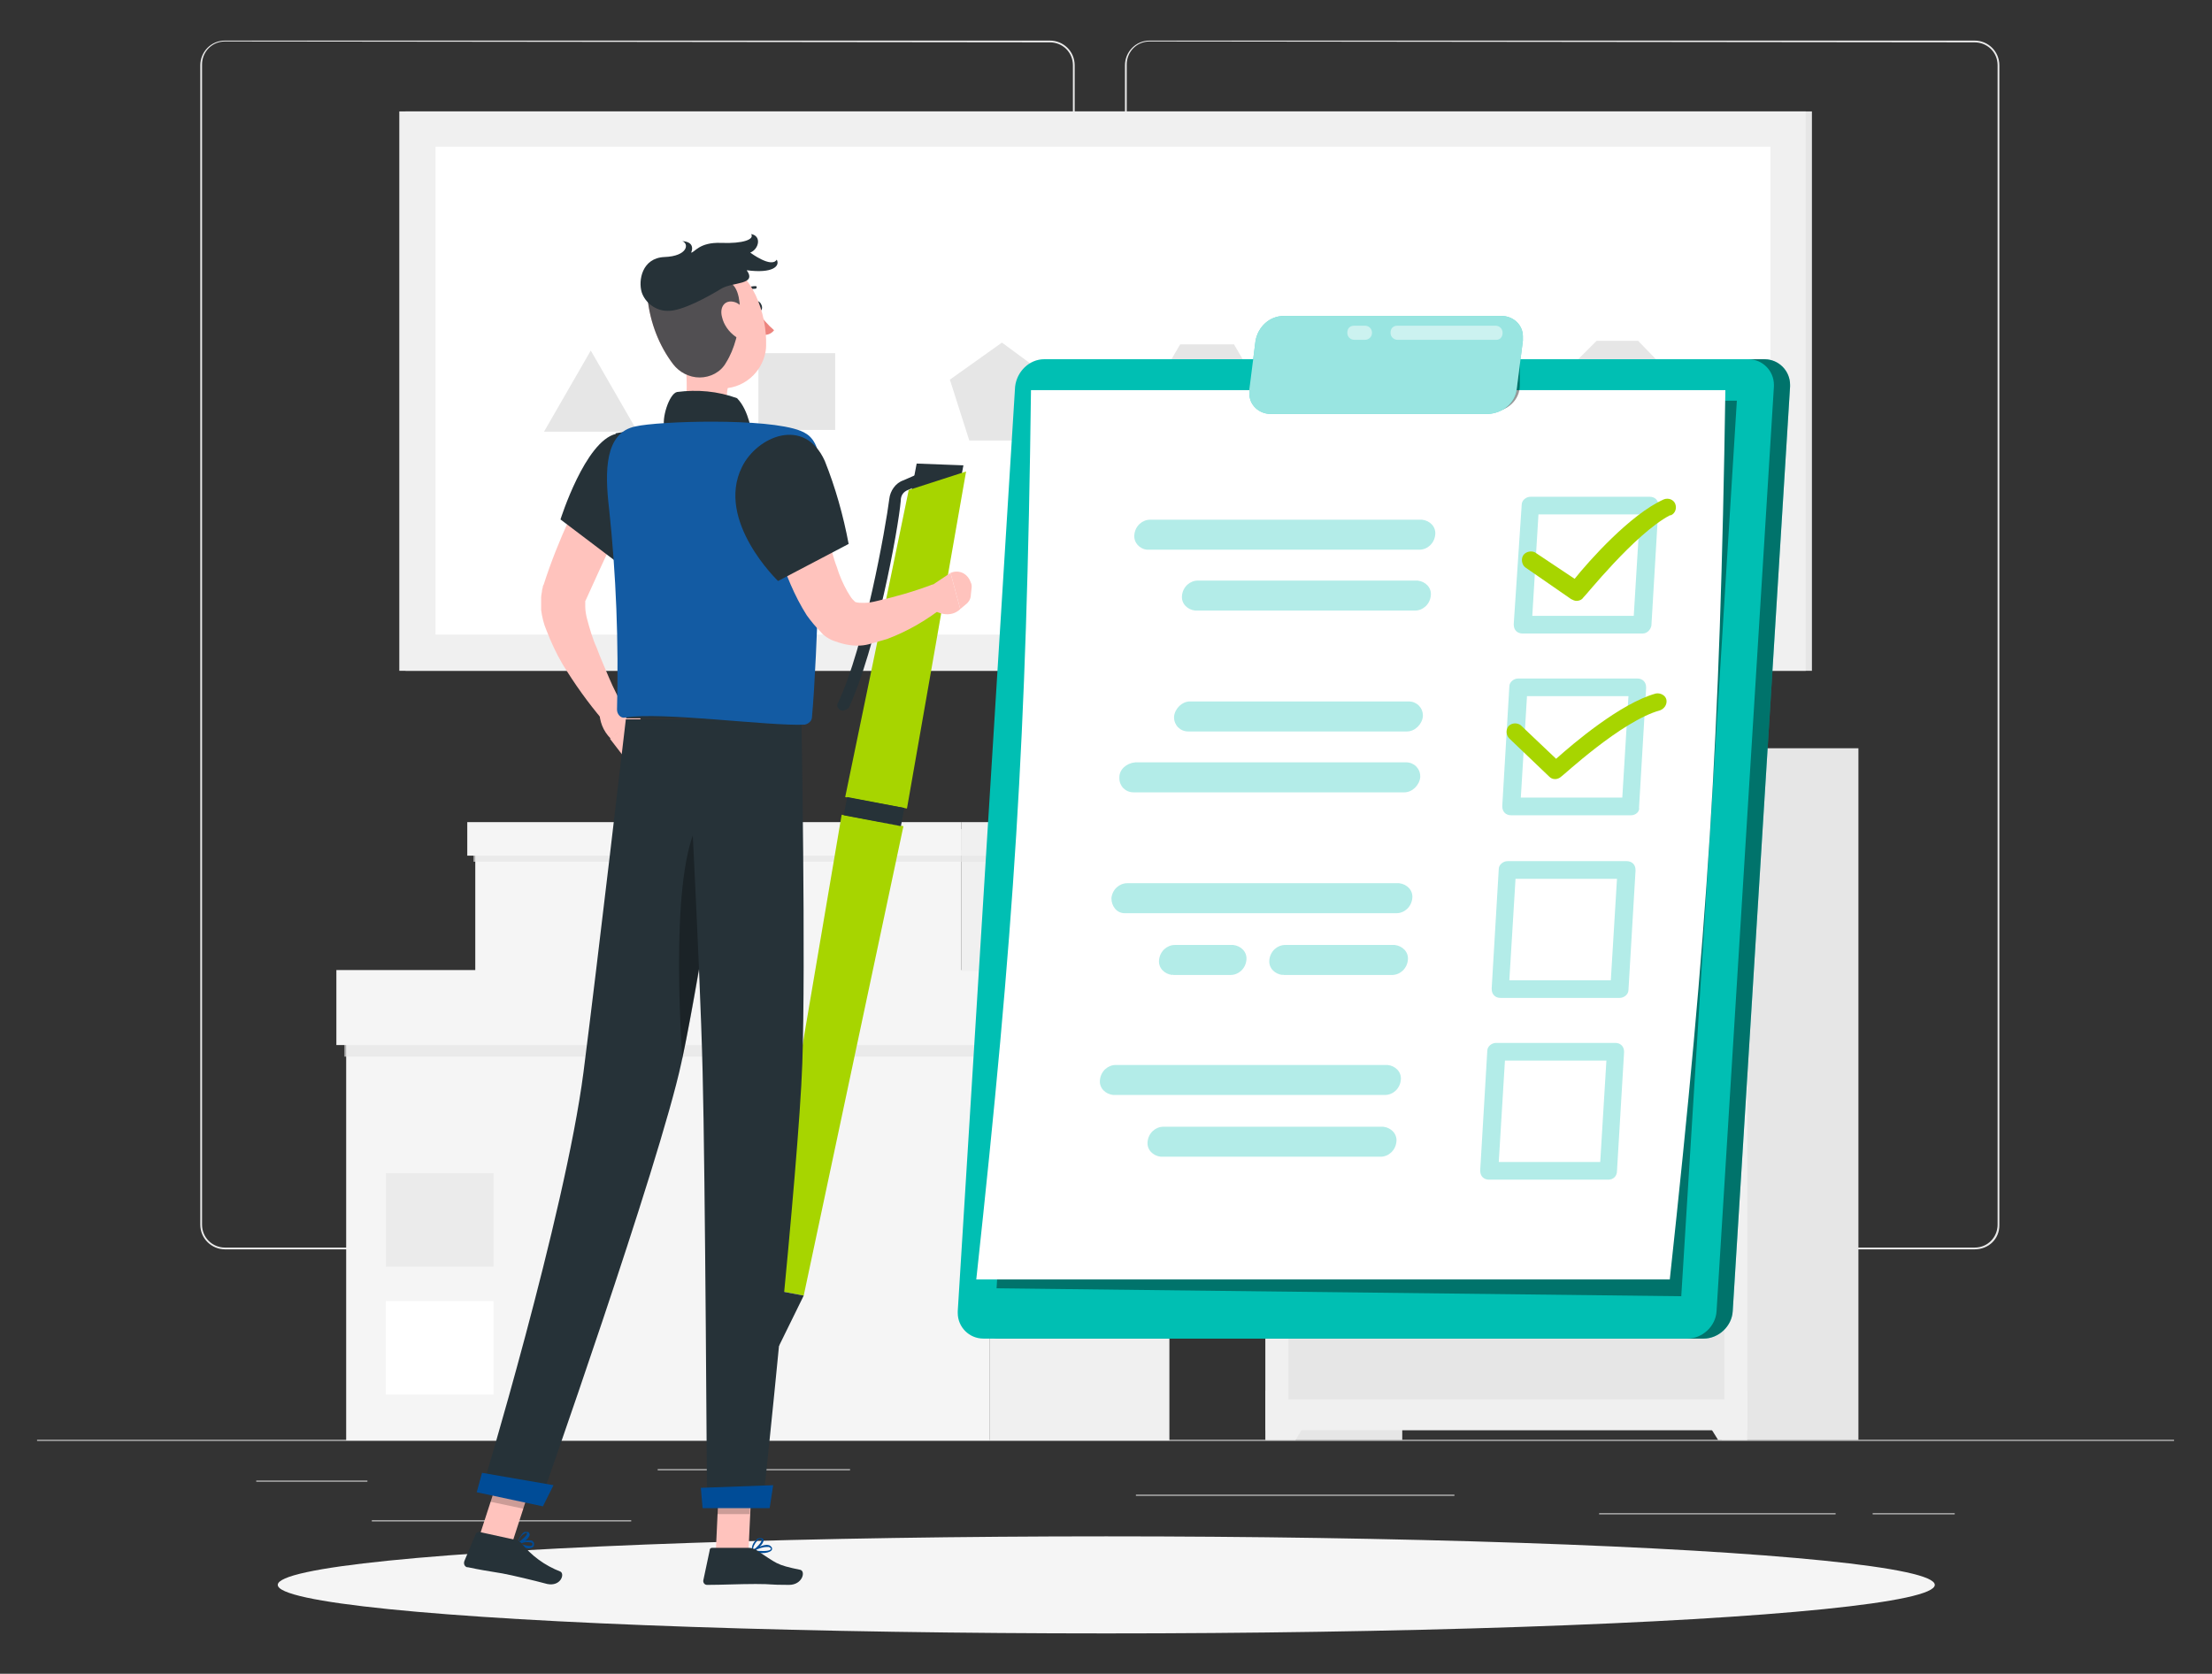 <?xml version="1.0" encoding="utf-8"?>
<!-- Generator: Adobe Illustrator 24.0.1, SVG Export Plug-In . SVG Version: 6.00 Build 0)  -->
<svg version="1.1" id="Capa_1" xmlns="http://www.w3.org/2000/svg" xmlns:xlink="http://www.w3.org/1999/xlink" x="0px" y="0px"
	 viewBox="0 0 250.7 189.7" style="enable-background:new 0 0 250.7 189.7;" xml:space="preserve">
<rect x="0" y="0" width="250.7" height="189.7" fill="#333333" stroke="none"/>
<style type="text/css">
	.st0{fill:#EBEBEB;}
	.st1{fill:#F0F0F0;}
	.st2{fill:#F5F5F5;}
	.st3{fill:#FFFFFF;}
	.st4{opacity:0.7;fill:#E6E6E6;enable-background:new    ;}
	.st5{fill:#E6E6E6;}
	.st6{fill:#FAFAFA;}
	.st7{fill:#00BFB3;}
	.st8{opacity:0.4;enable-background:new    ;}
	.st9{opacity:0.3;fill:#00BFB3;enable-background:new    ;}
	.st10{fill:#A7D500;}
	.st11{opacity:0.6;fill:#FFFFFF;enable-background:new    ;}
	.st12{opacity:0.5;fill:#FFFFFF;enable-background:new    ;}
	.st13{fill:#263238;}
	.st14{fill:#407BFF;}
	.st15{fill:#FFC3BD;}
	.st16{fill:#ED847E;}
	.st17{fill:#004C97;}
	.st18{opacity:0.2;enable-background:new    ;}
	.st19{opacity:0.8;fill:#263238;enable-background:new    ;}
	.st20{opacity:0.3;enable-background:new    ;}
	.st21{fill:#135BA3;}
</style>
<g id="Grupo_4183" transform="translate(0 -54.953)">
	<g id="Background_Complete" transform="translate(0 54.953)">
		<g id="Grupo_4157">
			<g id="Grupo_4155">
				<rect id="Rectángulo_20812" x="4.2" y="163.2" class="st0" width="242.2" height="0.1"/>
				<path id="Trazado_5816" class="st0" d="M119.1,141.6H25.5c-1.5,0-2.8-1.2-2.8-2.8V7.4c0-1.5,1.2-2.8,2.8-2.8h93.5
					c1.5,0,2.8,1.2,2.8,2.8v131.5C121.8,140.4,120.6,141.6,119.1,141.6z M25.5,4.7c-1.5,0-2.6,1.2-2.6,2.6v131.5
					c0,1.5,1.2,2.6,2.6,2.6h93.5c1.5,0,2.6-1.2,2.6-2.6V7.4c0-1.5-1.2-2.6-2.6-2.6L25.5,4.7z"/>
				<path id="Trazado_5817" class="st0" d="M223.8,141.6h-93.5c-1.5,0-2.8-1.2-2.8-2.8V7.4c0-1.5,1.2-2.8,2.8-2.8h93.5
					c1.5,0,2.8,1.2,2.8,2.8v131.5C226.6,140.4,225.4,141.6,223.8,141.6z M130.3,4.7c-1.5,0-2.6,1.2-2.6,2.6v131.5
					c0,1.5,1.2,2.6,2.6,2.6h93.5c1.5,0,2.6-1.2,2.6-2.6V7.4c0-1.5-1.2-2.6-2.6-2.6L130.3,4.7z"/>
			</g>
			<g id="Grupo_4156" transform="translate(24.841 161.921)">
				<rect id="Rectángulo_20813" x="4.2" y="5.9" class="st0" width="12.6" height="0.1"/>
				<rect id="Rectángulo_20814" x="49.7" y="4.6" class="st0" width="21.8" height="0.1"/>
				<rect id="Rectángulo_20815" x="17.3" y="10.4" class="st0" width="29.4" height="0.1"/>
				<rect id="Rectángulo_20816" x="187.4" y="9.6" class="st0" width="9.3" height="0.1"/>
				<rect id="Rectángulo_20817" x="156.4" y="9.6" class="st0" width="26.8" height="0.1"/>
				<rect id="Rectángulo_20818" x="103.9" y="7.5" class="st0" width="36.1" height="0.1"/>
			</g>
		</g>
		<g id="Grupo_4168" transform="translate(33.924 8.028)">
			<g id="Grupo_4160" transform="translate(0 97.317)">
				<g id="Grupo_4158" transform="translate(0.911 1.014)">
					<rect id="Rectángulo_20819" x="77.3" y="4.6" class="st1" width="20.4" height="52.3"/>
					<rect id="Rectángulo_20820" x="4.4" y="4.6" class="st2" width="72.9" height="52.3"/>
					<rect id="Rectángulo_20821" x="8.9" y="41.1" class="st3" width="12.2" height="10.6"/>
					<rect id="Rectángulo_20822" x="8.9" y="26.6" class="st0" width="12.2" height="10.6"/>
					<rect id="Rectángulo_20823" x="4.2" y="11.3" class="st4" width="93.5" height="2.1"/>
				</g>
				<g id="Grupo_4159" transform="translate(0 0)">
					<rect id="Rectángulo_20824" x="78.2" y="4.6" class="st1" width="21.5" height="8.5"/>
					<rect id="Rectángulo_20825" x="4.2" y="4.6" class="st2" width="74" height="8.5"/>
				</g>
			</g>
			<g id="Grupo_4163" transform="translate(14.835 80.552)">
				<g id="Grupo_4161" transform="translate(0.708 0.788)">
					<rect id="Rectángulo_20826" x="59.5" y="4.6" class="st1" width="15.8" height="16.1"/>
					<rect id="Rectángulo_20827" x="4.4" y="4.6" class="st2" width="55.1" height="16.1"/>
					<rect id="Rectángulo_20828" x="4.2" y="7" class="st4" width="71.1" height="1.3"/>
				</g>
				<g id="Grupo_4162" transform="translate(0 0)">
					<rect id="Rectángulo_20829" x="60.2" y="4.6" class="st1" width="16.7" height="3.8"/>
					<rect id="Rectángulo_20830" x="4.2" y="4.6" class="st2" width="56" height="3.8"/>
				</g>
			</g>
			<g id="Grupo_4165" transform="translate(105.303 72.178)">
				<g id="Grupo_4164">
					<rect id="Rectángulo_20831" x="4.2" y="4.6" class="st5" width="15.5" height="78.4"/>
					<path id="Trazado_5818" class="st1" d="M7.6,83H4.2v-5.6H11L7.6,83z"/>
					<rect id="Rectángulo_20832" x="55.9" y="4.6" class="st5" width="15.5" height="78.4"/>
					<rect id="Rectángulo_20833" x="4.2" y="4.6" class="st1" width="54.6" height="77.3"/>
					<rect id="Rectángulo_20834" x="6.8" y="8" class="st5" width="49.4" height="21.2"/>
					<path id="Trazado_5819" class="st6" d="M34.8,18.2c0,1.8-1.5,3.3-3.3,3.3s-3.3-1.5-3.3-3.3s1.5-3.3,3.3-3.3l0,0
						C33.3,14.9,34.8,16.4,34.8,18.2C34.8,18.2,34.8,18.2,34.8,18.2z"/>
					<path id="Trazado_5820" class="st1" d="M55.5,83h3.3v-5.6H52L55.5,83z"/>
					<rect id="Rectángulo_20835" x="6.8" y="32.6" class="st5" width="49.4" height="45.8"/>
					<circle id="Elipse_334" class="st6" cx="49.4" cy="39.5" r="3.3"/>
				</g>
			</g>
			<g id="Grupo_4167" transform="translate(7.132 0)">
				<g id="Grupo_4166">
					<rect id="Rectángulo_20836" x="4.9" y="4.6" class="st5" width="159.4" height="63.4"/>
					<rect id="Rectángulo_20837" x="4.2" y="4.6" class="st1" width="159.4" height="63.4"/>
					<rect id="Rectángulo_20838" x="8.3" y="8.6" class="st3" width="151.3" height="55.3"/>
				</g>
				<path id="Trazado_5821" class="st5" d="M25.9,31.7l-5.3,9.2h10.6L25.9,31.7z"/>
				<rect id="Rectángulo_20839" x="44.9" y="32" class="st5" width="8.7" height="8.7"/>
				<path id="Trazado_5822" class="st5" d="M72.5,30.8L66.6,35l2.2,6.9h7.2l2.2-6.9L72.5,30.8z"/>
				<path id="Trazado_5823" class="st5" d="M98.8,31h-6.1l-3.1,5.3l3.1,5.3h6.1l3.1-5.3L98.8,31z"/>
				<path id="Trazado_5824" class="st5" d="M119,30.5l-4.8,2.3L113,38l3.3,4.2h5.3L125,38l-1.2-5.2L119,30.5z"/>
				<path id="Trazado_5825" class="st5" d="M144.6,30.6h-4.7l-3.3,3.3v4.7l3.3,3.3h4.7l3.3-3.3V34L144.6,30.6z"/>
			</g>
		</g>
	</g>
	<g id="Shadow" transform="translate(27.181 224.482)">
		<ellipse id="_Path_" class="st2" cx="98.2" cy="10.1" rx="93.9" ry="5.5"/>
	</g>
	<g id="To_Do_List" transform="translate(104.348 86.167)">
		<g id="Grupo_4173">
			<g id="Grupo_4169" transform="translate(1.832 4.901)">
				<path id="Trazado_5826" class="st7" d="M14,4.6h79.8c1.6,0,2.9,1.3,2.9,2.9c0,0.1,0,0.2,0,0.2l-6.5,104.8
					c-0.1,1.7-1.6,3.1-3.3,3.1H7.1c-1.6,0-2.9-1.3-2.9-2.9c0-0.1,0-0.2,0-0.2L10.7,7.7C10.9,6,12.3,4.6,14,4.6z"/>
				<path id="Trazado_5827" class="st8" d="M14,4.6h79.8c1.6,0,2.9,1.3,2.9,2.9c0,0.1,0,0.2,0,0.2l-6.5,104.8
					c-0.1,1.7-1.6,3.1-3.3,3.1H7.1c-1.6,0-2.9-1.3-2.9-2.9c0-0.1,0-0.2,0-0.2L10.7,7.7C10.9,6,12.3,4.6,14,4.6z"/>
			</g>
			<path id="Trazado_5828" class="st7" d="M14,9.5h79.8c1.6,0,2.9,1.3,2.9,2.9c0,0.1,0,0.2,0,0.2l-6.5,104.8
				c-0.1,1.7-1.6,3.1-3.3,3.1H7.1c-1.6,0-2.9-1.3-2.9-2.9c0-0.1,0-0.2,0-0.2l6.5-104.8C10.9,10.9,12.3,9.5,14,9.5z"/>
			<path id="Trazado_5829" class="st8" d="M8.6,114.8l77.6,0.9l6.3-101.5H14.8L8.6,114.8z"/>
			<path id="Trazado_5830" class="st3" d="M6.3,113.8h78.6c4.3-39.7,5.7-61.1,6.3-100.8H12.5C12,52.7,10.6,74.1,6.3,113.8z"/>
			<g id="Grupo_4170" transform="translate(16.116 20.488)">
				<path id="Trazado_5831" class="st9" d="M65.7,20.1H52.1c-0.6,0-1-0.4-1-1c0,0,0,0,0-0.1L52,5.5c0-0.5,0.5-0.9,1-0.9h13.5
					c0.6,0,1,0.4,1,1c0,0,0,0,0,0.1l-0.8,13.5C66.6,19.7,66.2,20.1,65.7,20.1z M53.2,18.1h11.5l0.7-11.5H53.9L53.2,18.1z"/>
				<path id="Trazado_5832" class="st9" d="M64.4,40.7H50.8c-0.6,0-1-0.4-1-1c0,0,0,0,0-0.1l0.8-13.5c0-0.5,0.5-0.9,1-0.9h13.5
					c0.6,0,1,0.4,1,1c0,0,0,0,0,0.1l-0.8,13.5C65.4,40.3,64.9,40.7,64.4,40.7z M51.9,38.7h11.5l0.7-11.5H52.6L51.9,38.7z"/>
				<path id="Trazado_5833" class="st9" d="M63.1,61.4H49.6c-0.6,0-1-0.4-1-1c0,0,0,0,0-0.1l0.8-13.5c0-0.5,0.5-0.9,1-0.9h13.5
					c0.6,0,1,0.4,1,1c0,0,0,0,0,0.1l-0.8,13.5C64.1,61,63.6,61.4,63.1,61.4z M50.6,59.4h11.5l0.7-11.5H51.3L50.6,59.4z"/>
				<path id="Trazado_5834" class="st9" d="M61.8,82H48.3c-0.6,0-1-0.4-1-1c0,0,0,0,0-0.1l0.8-13.5c0-0.5,0.5-0.9,1-0.9h13.5
					c0.6,0,1,0.4,1,1c0,0,0,0,0,0.1L62.8,81C62.8,81.6,62.4,82,61.8,82z M49.4,80h11.5l0.7-11.5H50.1L49.4,80z"/>
				<path id="Trazado_5835" class="st9" d="M9.7,10.6h30.7c0.9,0,1.7-0.7,1.8-1.7l0,0c0.1-0.9-0.6-1.6-1.5-1.7c0,0-0.1,0-0.1,0H9.9
					c-0.9,0-1.7,0.7-1.8,1.7l0,0C8,9.8,8.7,10.5,9.5,10.6C9.6,10.6,9.6,10.6,9.7,10.6z"/>
				<path id="Trazado_5836" class="st9" d="M15.1,17.5h24.8c0.9,0,1.7-0.7,1.8-1.7l0,0c0.1-0.9-0.6-1.6-1.5-1.7c0,0-0.1,0-0.1,0
					H15.3c-0.9,0-1.7,0.7-1.8,1.7l0,0c-0.1,0.9,0.6,1.6,1.5,1.7C15,17.5,15,17.5,15.1,17.5z"/>
				<path id="Trazado_5837" class="st9" d="M8.2,34.7h30.7c0.9,0,1.6,0.7,1.6,1.6c0,0,0,0.1,0,0.1l0,0c-0.1,0.9-0.9,1.7-1.8,1.7H8
					c-0.9,0-1.6-0.7-1.6-1.6c0,0,0-0.1,0-0.1l0,0C6.4,35.5,7.2,34.8,8.2,34.7z"/>
				<path id="Trazado_5838" class="st9" d="M14.4,27.8h24.8c0.9,0,1.6,0.7,1.6,1.6c0,0,0,0.1,0,0.1l0,0c-0.1,0.9-0.9,1.7-1.8,1.7
					H14.2c-0.9,0-1.6-0.7-1.6-1.6c0,0,0-0.1,0-0.1l0,0C12.7,28.6,13.5,27.8,14.4,27.8z"/>
				<path id="Trazado_5839" class="st9" d="M7.1,51.8h30.7c0.9,0,1.7-0.7,1.8-1.7l0,0c0.1-0.9-0.6-1.6-1.5-1.7c0,0-0.1,0-0.1,0H7.3
					c-0.9,0-1.7,0.7-1.8,1.7l0,0C5.5,51,6.1,51.8,7,51.8C7,51.8,7.1,51.8,7.1,51.8z"/>
				<path id="Trazado_5840" class="st9" d="M25,58.8h12.3c0.9,0,1.7-0.7,1.8-1.7l0,0c0.1-0.9-0.6-1.6-1.5-1.7c0,0-0.1,0-0.1,0H25.2
					c-0.9,0-1.7,0.7-1.8,1.7l0,0c-0.1,0.9,0.6,1.6,1.5,1.7C24.9,58.7,25,58.8,25,58.8z"/>
				<path id="Trazado_5841" class="st9" d="M12.5,58.8H19c0.9,0,1.7-0.7,1.8-1.7l0,0c0.1-0.9-0.6-1.6-1.5-1.7c0,0-0.1,0-0.1,0h-6.5
					c-0.9,0-1.7,0.7-1.8,1.7l0,0c-0.1,0.9,0.6,1.6,1.5,1.7C12.4,58.7,12.5,58.8,12.5,58.8z"/>
				<path id="Trazado_5842" class="st9" d="M5.8,72.4h30.7c0.9,0,1.7-0.7,1.8-1.7l0,0c0.1-0.9-0.6-1.6-1.5-1.7c0,0-0.1,0-0.1,0H6
					c-0.9,0-1.7,0.7-1.8,1.7l0,0c-0.1,0.9,0.6,1.6,1.5,1.7C5.7,72.4,5.8,72.4,5.8,72.4z"/>
				<path id="Trazado_5843" class="st9" d="M11.2,79.4h24.8c0.9,0,1.7-0.7,1.8-1.7l0,0c0.1-0.9-0.6-1.6-1.5-1.7c0,0-0.1,0-0.1,0
					H11.4c-0.9,0-1.7,0.7-1.8,1.7l0,0c-0.1,0.9,0.6,1.6,1.5,1.7C11.1,79.4,11.2,79.4,11.2,79.4z"/>
				<path id="Trazado_5844" class="st10" d="M58.2,16.4c-0.2,0-0.4-0.1-0.6-0.2l-5.2-3.6c-0.4-0.3-0.5-1-0.2-1.4
					c0.3-0.4,0.9-0.5,1.3-0.3l4.5,3c1.6-2,6.3-7.3,10.1-9c0.5-0.2,1.1,0,1.3,0.5s0,1.1-0.5,1.3c0,0,0,0-0.1,0
					C64.8,8.8,59.1,16,59,16C58.8,16.3,58.5,16.4,58.2,16.4z"/>
				<path id="Trazado_5845" class="st10" d="M55.8,36.6c-0.3,0-0.5-0.1-0.7-0.3L50.6,32c-0.4-0.4-0.4-1-0.1-1.4
					c0.4-0.4,1-0.4,1.4-0.1c0,0,0,0,0.1,0.1l3.9,3.7c1.9-1.7,7.3-6.3,11.3-7.4c0.5-0.1,1.1,0.2,1.2,0.7c0.1,0.5-0.2,1-0.7,1.2
					c-4.4,1.2-11.1,7.5-11.2,7.5C56.3,36.5,56,36.6,55.8,36.6z"/>
			</g>
			<path id="Trazado_5846" class="st8" d="M63.4,15.4l1.5,0c1.6,0,3-1.3,3-2.9l0-2.7c0-0.2-0.1-0.3-0.3-0.3c0,0,0,0,0,0h-4.1
				c-0.2,0-0.3,0.2-0.3,0.3l0,5.3C63.1,15.3,63.2,15.4,63.4,15.4C63.4,15.4,63.4,15.4,63.4,15.4z"/>
			<g id="Grupo_4172" transform="translate(32.95)">
				<g id="Grupo_4171">
					<path id="Trazado_5847" class="st7" d="M8.2,4.6h24.7c1.3,0,2.4,1,2.4,2.3c0,0.2,0,0.3,0,0.5l-0.7,5.5
						c-0.2,1.6-1.6,2.7-3.2,2.8H6.7c-1.3,0-2.4-1-2.4-2.3c0-0.2,0-0.3,0-0.5L5,7.4C5.3,5.8,6.6,4.6,8.2,4.6z"/>
					<path id="Trazado_5848" class="st11" d="M8.2,4.6h24.7c1.3,0,2.4,1,2.4,2.3c0,0.2,0,0.3,0,0.5l-0.7,5.5
						c-0.2,1.6-1.6,2.7-3.2,2.8H6.7c-1.3,0-2.4-1-2.4-2.3c0-0.2,0-0.3,0-0.5L5,7.4C5.3,5.8,6.6,4.6,8.2,4.6z"/>
				</g>
				<path id="Trazado_5849" class="st12" d="M32.3,7.3H21.1c-0.4,0-0.8-0.3-0.8-0.8s0.3-0.8,0.8-0.8h11.1c0.4,0,0.8,0.3,0.8,0.8
					S32.7,7.3,32.3,7.3L32.3,7.3z"/>
				<path id="Trazado_5850" class="st12" d="M17.4,7.3h-1.2c-0.4,0-0.8-0.3-0.8-0.8s0.3-0.8,0.8-0.8l0,0h1.2c0.4,0,0.8,0.3,0.8,0.8
					S17.8,7.3,17.4,7.3z"/>
			</g>
		</g>
	</g>
	<g id="Character" transform="translate(48.33 76.882)">
		<g id="Grupo_4182">
			<g id="Grupo_4174" transform="translate(33.761 26.111)">
				<path id="Trazado_5851" class="st10" d="M4.2,97.9L9,98.8l11.3-53.2l-7-1.3L4.2,97.9z"/>
				<path id="Trazado_5852" class="st13" d="M21,8.7l5.7-1.9l0.4-2.1l-5.3-0.2L21,8.7z"/>
				<path id="Trazado_5853" class="st10" d="M20.9,7.5l6.5-2.1l-6.7,38.2l-7-1.3L20.9,7.5z"/>
				
					<rect id="Rectángulo_20840" x="15.9" y="40.6" transform="matrix(0.187 -0.982 0.982 0.187 -29.309 52.382)" class="st13" width="2.1" height="6.6"/>
				<path id="Trazado_5854" class="st14" d="M5.1,104.1c-0.1,0.3,0.1,0.6,0.3,0.6s0.5-0.2,0.5-0.5s-0.1-0.6-0.3-0.6
					S5.2,103.8,5.1,104.1z"/>
				<path id="Trazado_5855" class="st13" d="M4.8,104.2l1.4,0.3L9,98.8l-4.8-0.9L4.8,104.2z"/>
				<path id="Trazado_5856" class="st13" d="M13.4,32.5c-0.3,0-0.6-0.3-0.6-0.6c0-0.1,0-0.2,0.1-0.3c3-6.4,5.4-19.9,5.8-23.1
					c0.1-0.9,0.7-1.8,1.6-2.1l1.6-0.7c0.3-0.1,0.7,0,0.8,0.3s0,0.7-0.3,0.8l0,0l-1.6,0.7c-0.5,0.2-0.8,0.6-0.8,1.2
					c-0.3,3.4-2.8,16.8-5.9,23.5C13.8,32.4,13.6,32.5,13.4,32.5z"/>
			</g>
			<g id="Grupo_4181">
				<g id="Grupo_4180">
					<path id="Trazado_5857" class="st15" d="M24.8,33c-1.2,2.1-2.4,4.3-3.6,6.4c-0.6,1.1-1.1,2.2-1.6,3.3c-0.5,1.1-1,2.2-1.5,3.3
						l-0.1,0.2c0,0,0,0,0,0c0,0,0,0.1,0,0.1c0,0.2,0,0.3,0,0.5c0,0.5,0.1,1,0.2,1.4c0.3,1.1,0.6,2.2,1.1,3.3
						c0.4,1.1,0.9,2.2,1.4,3.4s1.1,2.3,1.6,3.3L20,59.7c-1.7-2-3.2-4.1-4.6-6.4c-0.7-1.2-1.3-2.5-1.8-3.8c-0.3-0.7-0.5-1.5-0.6-2.3
						C13,46.7,13,46.2,13,45.8c0-0.3,0.1-0.6,0.1-0.8c0-0.1,0.1-0.3,0.1-0.5l0.1-0.2c0.8-2.5,1.8-5,2.9-7.4c1.1-2.4,2.4-4.7,3.8-6.9
						L24.8,33z"/>
					<path id="Trazado_5858" class="st15" d="M22,57.4l2.2,1.7l-3.3,2.7c-0.9-0.9-1.3-2-1.3-3.2L22,57.4z"/>
					<path id="Trazado_5859" class="st15" d="M25,61.6l-2.2,2.8l-2-2.6l3.3-2.7L25,61.6z"/>
					<path id="Trazado_5860" class="st13" d="M37.3,12.8c0.1,0.3,0.3,0.5,0.5,0.5s0.3-0.3,0.2-0.6s-0.3-0.5-0.5-0.5
						S37.2,12.5,37.3,12.8z"/>
					<path id="Trazado_5861" class="st16" d="M37.5,13.3c0.5,0.8,1.2,1.6,1.9,2.2c-0.3,0.4-0.8,0.6-1.3,0.5L37.5,13.3z"/>
					<path id="Trazado_5862" class="st13" d="M35.9,11.4c-0.1,0-0.2-0.1-0.2-0.2c0,0,0-0.1,0.1-0.1c0.4-0.4,0.9-0.6,1.5-0.6
						c0.1,0,0.2,0.1,0.1,0.2c0,0.1-0.1,0.1-0.2,0.1l0,0c-0.4,0-0.9,0.1-1.2,0.5C36,11.3,36,11.4,35.9,11.4z"/>
					<path id="Trazado_5863" class="st15" d="M29,16.9c0.5,2.7,1.1,7.7-0.8,9.5c0,0,0.7,2.8,5.8,2.8c5.5,0,2.7-2.8,2.7-2.8
						c-3-0.7-2.9-3-2.4-5.1L29,16.9z"/>
					<path id="Trazado_5864" class="st13" d="M27,26.6c-0.4-1,0.5-3.9,1.4-4.1c2.3-0.3,4.6-0.1,6.8,0.7c1.4,1.4,1.7,4.2,1.7,4.2
						L27,26.6z"/>
					<path id="Trazado_5865" class="st17" d="M11.2,153.5c0.3,0.1,0.6,0.1,0.9-0.1c0.1-0.1,0.1-0.3,0.1-0.4c0-0.1-0.1-0.2-0.2-0.3
						c-0.5-0.2-1.7,0.2-1.7,0.3c0,0-0.1,0.1,0,0.1c0,0,0,0,0,0C10.6,153.3,10.9,153.4,11.2,153.5z M11.8,152.9
						C11.8,152.9,11.9,152.9,11.8,152.9C12,152.9,12,153,12,153c0,0.2,0,0.2,0,0.2c-0.2,0.2-0.9,0-1.5-0.2
						C10.9,152.9,11.4,152.8,11.8,152.9L11.8,152.9z"/>
					<path id="Trazado_5866" class="st17" d="M10.3,153.2C10.3,153.2,10.3,153.2,10.3,153.2c0.5-0.1,1.4-0.8,1.4-1.2
						c0-0.1-0.1-0.3-0.2-0.3c-0.1,0-0.3,0-0.4,0c-0.5,0.3-0.8,1.3-0.8,1.3C10.2,153.1,10.2,153.1,10.3,153.2
						C10.3,153.2,10.3,153.2,10.3,153.2L10.3,153.2z M11.3,151.8L11.3,151.8c0.1,0,0.1,0.1,0.1,0.1c0,0.2-0.6,0.7-1,1
						c0.1-0.4,0.3-0.8,0.7-1C11.2,151.8,11.3,151.8,11.3,151.8L11.3,151.8z"/>
					<path id="Trazado_5867" class="st17" d="M38,154.1c0.5,0,0.9-0.1,1.1-0.3c0.1-0.1,0.1-0.3,0-0.4c-0.1-0.1-0.2-0.2-0.3-0.2
						c-0.6-0.2-1.9,0.6-2,0.6c0,0-0.1,0.1,0,0.1c0,0,0,0,0.1,0C37.2,154,37.6,154.1,38,154.1z M38.6,153.4c0.1,0,0.1,0,0.2,0
						c0.1,0,0.1,0.1,0.2,0.1c0.1,0.1,0,0.2,0,0.2c-0.2,0.2-1.1,0.2-1.8,0.1C37.6,153.6,38.1,153.4,38.6,153.4L38.6,153.4z"/>
					<path id="Trazado_5868" class="st17" d="M36.9,154C36.9,154,36.9,154,36.9,154c0.5-0.2,1.4-1,1.3-1.4c0-0.1-0.1-0.2-0.3-0.2
						c-0.2,0-0.4,0-0.5,0.2C37,152.9,36.8,153.4,36.9,154C36.8,153.9,36.8,153.9,36.9,154C36.8,154,36.8,154,36.9,154z M37.8,152.5
						L37.8,152.5c0.2,0,0.2,0.1,0.2,0.1c0,0.3-0.6,0.9-1,1.2c0-0.4,0.2-0.8,0.5-1.1C37.6,152.5,37.7,152.5,37.8,152.5L37.8,152.5z"
						/>
					<path id="Trazado_5869" class="st15" d="M32.8,153.9h3.7l0.4-8.6h-3.7L32.8,153.9z"/>
					<path id="Trazado_5870" class="st15" d="M6,152.2l3.7,0.8l2.6-8l-3.7-0.8L6,152.2z"/>
					<path id="Trazado_5871" class="st13" d="M10.1,152.6l-4.1-0.9c-0.1,0-0.3,0-0.4,0.2L4.3,155c-0.1,0.3,0,0.6,0.3,0.7
						c0,0,0.1,0,0.1,0c1.4,0.3,2.1,0.4,3.9,0.7c1.1,0.2,3.6,0.8,5.1,1.2c1.5,0.3,2-1.1,1.5-1.4c-1.8-0.7-3.3-1.8-4.5-3.3
						C10.5,152.8,10.4,152.6,10.1,152.6z"/>
					<path id="Trazado_5872" class="st13" d="M36.5,153.5h-4.1c-0.2,0-0.3,0.1-0.3,0.3l-0.7,3.3c-0.1,0.3,0.1,0.6,0.4,0.6
						c0,0,0.1,0,0.1,0c1.5,0,3.6-0.1,5.4-0.1c2.1,0,1.3,0.1,3.8,0.1c1.5,0,1.9-1.5,1.3-1.7c-2.9-0.6-2.6-0.7-5.1-2.3
						C37.1,153.6,36.8,153.5,36.5,153.5z"/>
					<g id="Grupo_4175" transform="translate(10.893 22.544)">
						<path id="Trazado_5873" class="st13" d="M10.6,4.7c-3.5,0.8-6.3,9.7-6.3,9.7l7,5.3c1.8-1.9,3.1-4.3,3.7-6.9
							C16.1,8.2,14.1,3.9,10.6,4.7z"/>
					</g>
					<path id="Trazado_5874" class="st18" d="M24.5,33.8c-1.9,1.9-2.5,5.3-2.7,8.2l0.3,0.2c1.8-1.9,3.1-4.3,3.7-6.9
						c0.1-0.3,0.1-0.6,0.2-0.8L24.5,33.8z"/>
					<g id="Grupo_4176" transform="translate(17.238 21.682)">
						<path id="Trazado_5875" class="st13" d="M25,5.7c0,0,3.9,4.5,0.2,32.1H5.4c-0.1-3,1.8-17.9-1.2-32.3c2.2-0.4,4.4-0.7,6.6-0.8
							c2.8-0.2,5.6-0.2,8.4,0C21.2,4.9,23.2,5.2,25,5.7z"/>
					</g>
					<g id="Grupo_4177" transform="translate(3.042 139.577)">
						<path id="Trazado_5876" class="st18" d="M33.8,5.7l-0.2,4.4h-3.7l0.2-4.4H33.8z"/>
						<path id="Trazado_5877" class="st18" d="M5.6,4.6l3.7,0.8L8,9.5L4.2,8.7L5.6,4.6z"/>
					</g>
					<path id="Trazado_5878" class="st15" d="M27.4,14.1c1,3.6,1.3,5.7,3.5,7.2c2.3,1.5,5.3,0.8,6.8-1.5c0.5-0.8,0.8-1.7,0.8-2.6
						c0.1-3.4-1.5-8.6-5.3-9.4c-2.7-0.5-5.4,1.3-5.9,4C27.2,12.6,27.2,13.4,27.4,14.1z"/>
					<g id="Grupo_4178" transform="translate(20.866 5.354)">
						<path id="Trazado_5879" class="st15" d="M10.1,15.5L10.1,15.5c-1.2,0-2.3-0.6-3-1.5c-1.6-2.1-2.6-4.7-2.9-7.4
							c1.4-1.5,6.7-2.5,9.1-1.9c2,0.4,1.7,6.1-0.2,9.1C12.5,14.9,11.3,15.5,10.1,15.5z"/>
						<path id="Trazado_5880" class="st19" d="M10.1,15.5L10.1,15.5c-1.2,0-2.3-0.6-3-1.5c-1.6-2.1-2.6-4.7-2.9-7.4
							c1.4-1.5,6.7-2.5,9.1-1.9c2,0.4,1.7,6.1-0.2,9.1C12.5,14.9,11.3,15.5,10.1,15.5z"/>
					</g>
					<path id="Trazado_5881" class="st13" d="M27.3,13.3c-1.3,0-2.5-0.9-2.9-2.1c-0.4-1.3,0-3.9,2.6-4s2.8-1.5,2-1.8
						C30.6,5.5,30,6.7,30,6.7c0.4,0,0.9-1.2,3.4-1.1s3.8-0.4,3.4-1c1.2,0.2,0.9,1.7-0.1,2.1c0,0,2.4,1.8,3,0.8
						c0.4,0.7-0.4,1.6-3.4,1.2c1.2,1.7-1.6,1.3-2.9,2.1S28.9,13.4,27.3,13.3z"/>
					<path id="Trazado_5882" class="st15" d="M33.5,14c0.2,0.9,0.8,1.7,1.5,2.2c1,0.7,1.7,0,1.6-1.1c-0.1-1-0.6-2.5-1.7-2.8
						C33.8,12,33.2,12.9,33.5,14z"/>
					<path id="Trazado_5883" class="st13" d="M35.4,59.5c0,0-4.2,28.4-6.5,39c-2.5,11.6-16.1,50.1-16.1,50.1l-6.6-1.4
						c0,0,9.5-31.4,11.6-47.6c1.6-12.5,4.8-40,4.8-40H35.4z"/>
					<path id="Trazado_5884" class="st17" d="M14.4,146.4c0,0-1.2,2.4-1.2,2.4l-7.5-1.6l0.6-2.2L14.4,146.4z"/>
					<path id="Trazado_5885" class="st20" d="M32.8,69.6c-4.9,1-4.4,19.1-3.8,28.5c1.4-6.6,3.5-19.3,4.9-28.3
						C33.5,69.6,33.1,69.5,32.8,69.6z"/>
					<path id="Trazado_5886" class="st13" d="M42.5,59.5c0,0,0.5,27.7,0.1,39.1c-0.4,11.8-4.5,50.3-4.5,50.3h-6.3
						c0,0-0.2-37.9-0.5-49.4c-0.3-12.6-1.8-40-1.8-40L42.5,59.5z"/>
					<path id="Trazado_5887" class="st17" d="M39.3,146.4c0,0-0.4,2.6-0.4,2.6h-7.6l-0.2-2.3L39.3,146.4z"/>
					<path id="Trazado_5888" class="st21" d="M42.4,26.9c1,0.4,1.9,1.1,2.2,3.5c0.3,2.3-0.3,22.5-0.9,28.9c0,0.5-0.4,0.8-0.8,0.9
						c-4,0.2-16.3-1.5-20.4-0.8c-0.5,0.1-0.9-0.4-0.9-0.9c0.2-7.6-0.1-15.3-0.9-22.8c-0.5-4.2-0.5-8.6,3-9.3
						C26.3,25.8,38.6,25.4,42.4,26.9z"/>
					<path id="Trazado_5889" class="st15" d="M43.9,32.5c0.2,1.1,0.5,2.2,0.7,3.3s0.5,2.2,0.9,3.3s0.6,2.2,1,3.2
						c0.3,1,0.7,1.9,1.2,2.8c0.2,0.3,0.4,0.7,0.6,0.9c0.1,0.1,0.2,0.2,0.2,0.2c0,0,0,0,0.1,0.1c0.3,0.1,0.6,0.1,1,0.1
						c0.5,0,1-0.1,1.4-0.2c2.2-0.5,4.3-1.1,6.4-1.9l1.4,2.4c-2,1.6-4.2,2.9-6.6,3.8c-0.7,0.2-1.4,0.4-2.1,0.6
						c-0.8,0.2-1.7,0.2-2.6,0c-0.5-0.1-1.1-0.3-1.6-0.5c-0.4-0.2-0.9-0.5-1.2-0.9c-0.6-0.6-1.1-1.2-1.6-1.9
						c-1.4-2.2-2.4-4.7-3.2-7.2c-0.4-1.2-0.7-2.4-1-3.6s-0.5-2.4-0.8-3.7L43.9,32.5z"/>
					<g id="Grupo_4179" transform="translate(30.752 22.82)">
						<path id="Trazado_5890" class="st13" d="M5,8.2c-3,6.1,4.1,12.9,4.1,12.9l8-4.2c-0.6-3.2-1.5-6.4-2.7-9.4
							C12.1,2.4,6.7,4.7,5,8.2z"/>
					</g>
					<path id="Trazado_5891" class="st15" d="M56.7,44.8l2.7-1.8l1.1,4.1c0,0-1.2,1.4-3.4-0.1L56.7,44.8z"/>
					<path id="Trazado_5892" class="st15" d="M61.8,44.6l-0.1,0.9c0,0.4-0.2,0.8-0.6,1.1l-0.6,0.5L59.4,43l0.3-0.1
						c0.9-0.2,1.7,0.3,2,1.2C61.8,44.3,61.8,44.5,61.8,44.6z"/>
				</g>
			</g>
		</g>
	</g>
</g>
</svg>
